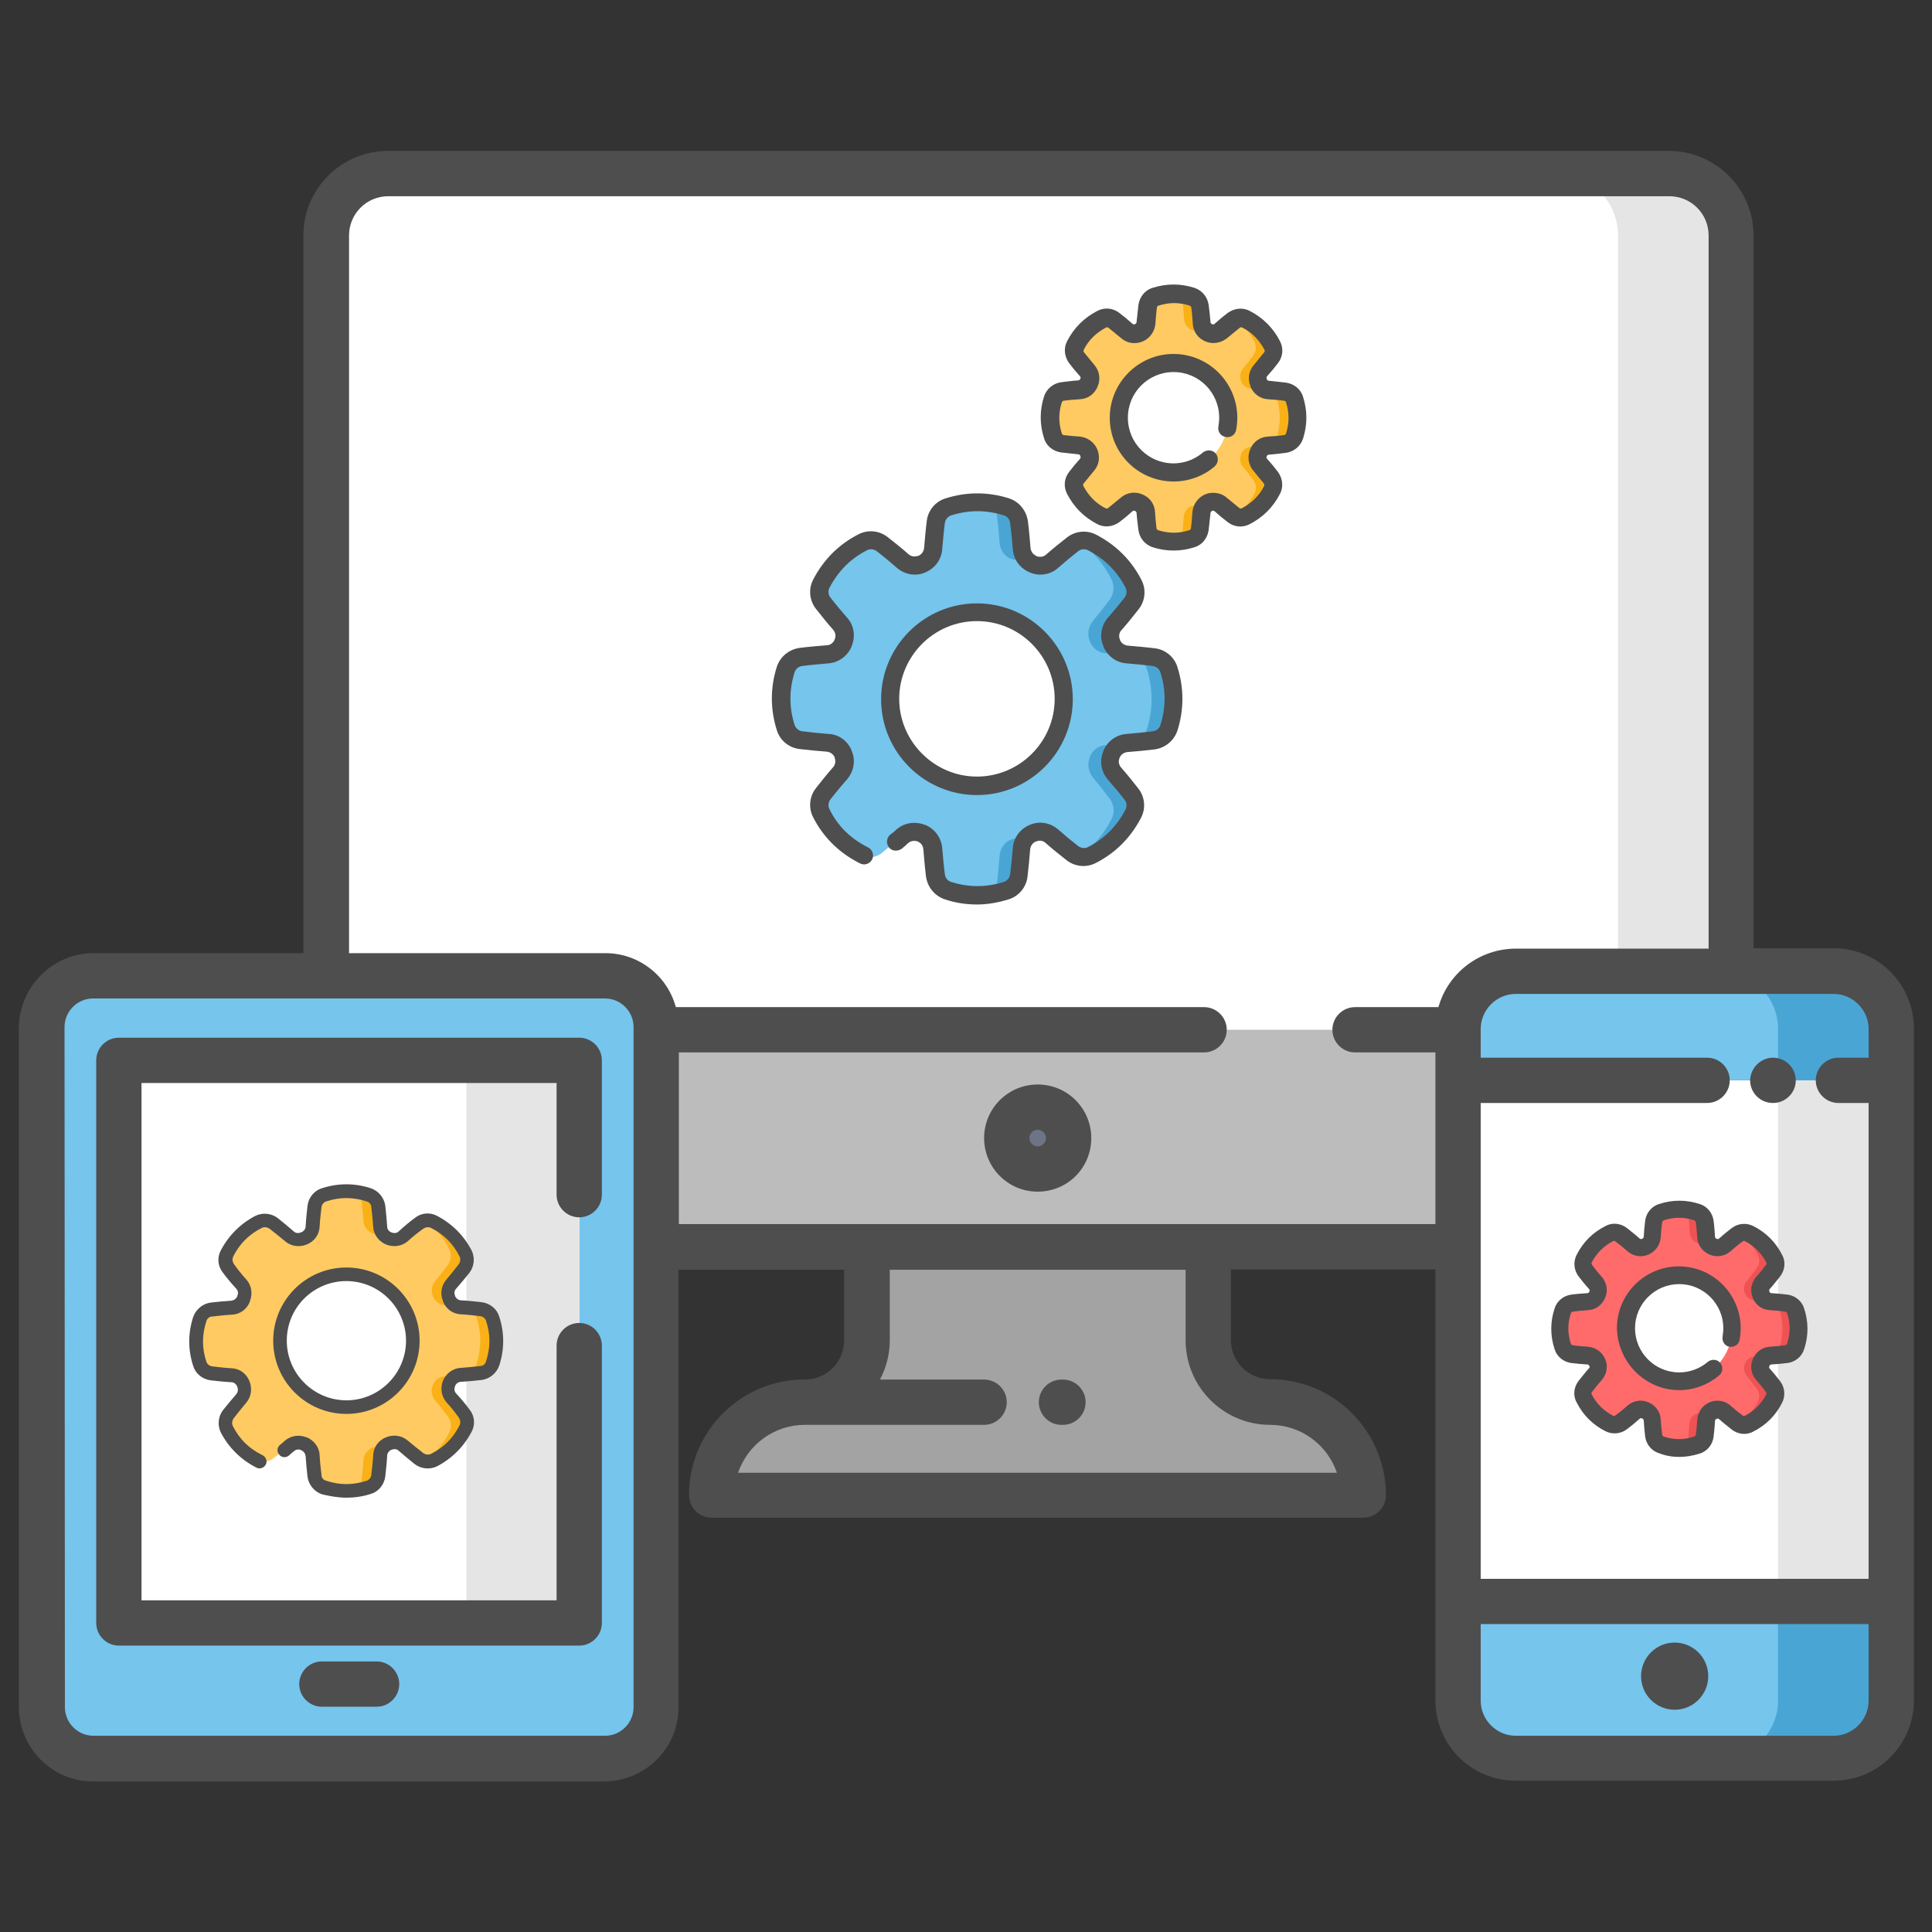 <?xml version="1.0" encoding="utf-8"?>
<!-- Generator: Adobe Illustrator 26.4.1, SVG Export Plug-In . SVG Version: 6.00 Build 0)  -->
<svg version="1.1" id="Layer_1" xmlns="http://www.w3.org/2000/svg" xmlns:xlink="http://www.w3.org/1999/xlink" x="0px" y="0px"
	 viewBox="0 0 512 512" style="enable-background:new 0 0 512 512;" xml:space="preserve">
<rect x="0" y="0" width="512" height="512" fill="#333333" stroke="none"/>
<style type="text/css">
	.st0{fill:#FFFFFF;}
	.st1{fill:#E5E5E5;}
	.st2{fill:#BCBCBC;}
	.st3{fill:#75C5ED;}
	.st4{fill:#D4E1F4;}
	.st5{fill:#A3A3A3;}
	.st6{fill:#6D7486;}
	.st7{fill:#49A6D4;}
	.st8{fill:#4E4E4E;}
	.st9{fill:#FFCA61;}
	.st10{fill:#F9B117;}
	.st11{fill:#FF6B6B;}
	.st12{fill:#EE5253;}
</style>
<path class="st0" d="M102.8,46c-9.1,0-16.5,7.4-16.5,16.4V296h372.4V62.4l0,0c0-9-7.3-16.4-16.4-16.4H102.8L102.8,46z"/>
<path class="st1" d="M428.8,286.3h30V62.4l0,0c0-9-7.3-16.4-16.4-16.4h-30l0,0c9,0,16.4,7.3,16.4,16.4"/>
<path class="st2" d="M163.9,272.9v57.5h242.5v-57.5H163.9z"/>
<path class="st3" d="M24.8,258.6c-7.5,0-13.6,6.1-13.7,13.6v180.2c0,7.4,6.1,13.5,13.6,13.5h135.6c7.5,0.1,13.6-6,13.6-13.5V272.1
	l0,0c0-7.4-6.1-13.5-13.6-13.5H24.8L24.8,258.6z M501.2,424.4v26.3c0,8.4-6.8,15.3-15.3,15.3h-84.2l0,0c-8.5,0-15.3-6.9-15.3-15.3
	v-26.3H501.2z"/>
<path class="st0" d="M501.2,424.4H386.4V286.3h114.8V424.4z"/>
<path class="st3" d="M401.7,257.4c-8.5,0-15.3,6.8-15.3,15.3v13.6h114.8v-13.6c0-8.4-6.8-15.3-15.3-15.3H401.7L401.7,257.4z"/>
<path class="st0" d="M153.6,430.1h-122V281h122V430.1z"/>
<circle class="st4" cx="443.8" cy="444.2" r="2.9"/>
<path class="st5" d="M213.3,371.6c9.1,0,16.5-7.4,16.6-16.5v-24.7h90.4v24.7l0,0c0,9,7.3,16.4,16.4,16.4l0,0
	c13.6,0,24.6,11.1,24.6,24.7H188.6l0,0C188.6,382.6,199.7,371.6,213.3,371.6L213.3,371.6z"/>
<path class="st6" d="M283.2,301.6c0,4.5-3.7,8.2-8.2,8.2s-8.2-3.7-8.2-8.2s3.7-8.2,8.2-8.2S283.2,297.1,283.2,301.6z"/>
<path class="st1" d="M501.2,424.4h-30V286.3h30V424.4z"/>
<path class="st7" d="M471.2,272.7v13.6h30v-13.6c0-8.4-6.8-15.3-15.3-15.3h-30C464.3,257.4,471.2,264.2,471.2,272.7z M455.9,466h30
	c8.4,0,15.3-6.8,15.3-15.3v-26.3h-30v26.3C471.2,459.1,464.3,466,455.9,466z"/>
<path class="st1" d="M153.6,430.1h-30V281h30V430.1z"/>
<g>
	<path class="st8" d="M463.8,286.3L463.8,286.3c0,3.3,2.7,6,6,6h0.1c3.3,0,6-2.7,6-6s-2.7-6-6-6C466.6,280.3,463.9,283,463.8,286.3z
		"/>
	<circle class="st8" cx="443.8" cy="444.2" r="8.9"/>
	<path class="st8" d="M85.3,440.3c-3.3,0-6,2.7-6,6s2.7,6,6,6h14.5c3.3,0,6-2.7,6-6s-2.7-6-6-6H85.3L85.3,440.3z M31.5,275
		c-3.3,0-6,2.7-6,6v149.1c0,3.3,2.7,6,6,6h122c3.3,0,6-2.7,6-6v-73.5c0-3.3-2.7-6-6-6s-6,2.7-6,6v67.5h-110V287h110v29.6
		c0,3.3,2.7,6,6,6s6-2.7,6-6V281c0-3.3-2.7-6-6-6H31.5L31.5,275z M289.2,301.6c0-7.8-6.3-14.2-14.2-14.2c-7.8,0-14.2,6.3-14.2,14.2
		c0,7.8,6.3,14.2,14.2,14.2S289.2,309.5,289.2,301.6z M277.2,301.6c0,1.2-1,2.2-2.2,2.2c-1.2,0-2.2-1-2.2-2.2s1-2.2,2.2-2.2
		C276.2,299.4,277.2,300.4,277.2,301.6z M281.3,365.6c-3.3,0-6,2.7-6,6s2.7,6,6,6h0.4l0,0c3.3,0,6-2.7,6-6s-2.7-6-6-6H281.3
		L281.3,365.6z"/>
	<path class="st8" d="M24.8,252.6c-10.8,0-19.6,8.8-19.8,19.6v180.3c0.1,10.8,8.8,19.6,19.6,19.6h135.6c10.8-0.1,19.6-8.8,19.6-19.6
		v-116h43.9v18.7c0,5.7-4.6,10.4-10.4,10.4h-0.8c-0.3,0-0.5,0-0.7,0c-16.3,0.8-29.2,14.2-29.2,30.6c0,3.3,2.7,6,6,6h172.7
		c3.3,0,6-2.7,6-6c-0.1-17-13.8-30.7-30.7-30.7c-5.7,0-10.4-4.6-10.4-10.4v-18.7h54.2v114.2c0,11.8,9.5,21.3,21.3,21.3h84.2
		c11.8,0,21.3-9.5,21.3-21.3v-178c0-11.8-9.5-21.3-21.3-21.3h-21.2V62.4c0-12.3-10-22.4-22.4-22.4H102.8c-12.3,0-22.4,10-22.4,22.4
		v190.2H24.8L24.8,252.6z M392.4,430.4h102.8v20.3c0,5.1-4.2,9.3-9.3,9.3h-84.2c-5.1,0-9.3-4.2-9.3-9.3V430.4z M392.4,272.7
		c0-5.1,4.2-9.3,9.3-9.3h84.2c5.1,0,9.3,4.2,9.3,9.3v7.6h-8c-3.3,0-6,2.7-6,6s2.7,6,6,6h8v126.1H392.4V292.3h60c3.3,0,6-2.7,6-6
		s-2.7-6-6-6h-60V272.7z M260.8,377.6L260.8,377.6c3.3,0,6-2.7,6-6s-2.7-6-6-6h-27.6c1.7-3.2,2.6-6.8,2.6-10.4v-18.7h78.4v18.7
		c0,12.3,10,22.4,22.4,22.4c8,0,15.1,5.1,17.7,12.7H195.6c2.6-7.6,9.7-12.7,17.7-12.7H260.8z M179.1,266.9
		c-2.3-8.5-10-14.3-18.6-14.3h-68V62.4c0-5.7,4.6-10.4,10.4-10.4h339.5c5.7,0,10.4,4.6,10.4,10.4v189h-51.1
		c-9.5,0-17.9,6.3-20.5,15.5h-22.1c-3.3,0-6,2.7-6,6s2.7,6,6,6h21.3v45.5H179.9v-45.5h139.2c3.3,0,6-2.7,6-6s-2.7-6-6-6H179.1
		L179.1,266.9z M17.1,272.2c0-4.2,3.4-7.6,7.6-7.6h135.6c4.2,0,7.6,3.4,7.6,7.6v180.2c0,4.2-3.4,7.6-7.6,7.6H24.8
		c-4.2,0-7.6-3.4-7.6-7.6L17.1,272.2z"/>
</g>
<g>
	<path class="st3" d="M208.1,177.5c-1.7,5.1-1.7,10.3,0,15.6c0.6,1.8,2.2,3.1,4,3.3c2.3,0.3,4.7,0.5,7,0.7c1.8,0.1,3.4,1.3,4.1,3
		c0,0.1,0,0.1,0,0.1c0.7,1.7,0.4,3.6-0.8,5c-1.6,1.7-3.1,3.5-4.5,5.4c-1.1,1.4-1.4,3.4-0.5,5.1c2.5,4.8,6.2,8.5,11,11
		c1.6,0.8,3.6,0.6,5.1-0.5c1.8-1.5,3.6-3,5.4-4.5c1.3-1.2,3.3-1.5,5-0.8c0.1,0,0.1,0,0.1,0c1.7,0.7,2.9,2.3,3,4.1
		c0.2,2.3,0.4,4.7,0.7,7c0.3,1.9,1.5,3.4,3.3,4c5.2,1.7,10.4,1.7,15.6,0c1.8-0.6,3.1-2.2,3.3-4c0.3-2.3,0.5-4.7,0.7-7
		c0.1-1.8,1.3-3.4,3-4.1c0.1,0,0.1,0,0.1,0c1.7-0.7,3.6-0.4,5,0.8c1.7,1.6,3.5,3.1,5.4,4.5c1.4,1.1,3.4,1.4,5.1,0.5
		c4.8-2.5,8.5-6.2,11-11c0.8-1.6,0.6-3.6-0.5-5.1c-1.5-1.8-3-3.6-4.5-5.4c-1.2-1.3-1.5-3.3-0.8-5c0-0.1,0-0.1,0-0.1
		c0.7-1.7,2.3-2.9,4.1-3c2.3-0.2,4.7-0.4,7-0.7c1.9-0.3,3.4-1.5,4-3.3c1.7-5.2,1.7-10.4,0-15.6c-0.6-1.8-2.2-3.1-4-3.3
		c-2.3-0.3-4.7-0.5-7-0.7c-1.8-0.1-3.4-1.3-4.1-3c0-0.1,0-0.1,0-0.1c-0.7-1.7-0.4-3.6,0.8-5c1.6-1.7,3.1-3.5,4.5-5.4
		c1.1-1.4,1.4-3.4,0.5-5.1c-2.5-4.8-6.2-8.5-11-11c-1.6-0.8-3.6-0.6-5.1,0.5c-1.8,1.5-3.6,3-5.4,4.5c-1.3,1.2-3.3,1.5-5,0.8
		c-0.1,0-0.1,0-0.1,0c-1.7-0.7-2.9-2.3-3-4.1c-0.2-2.3-0.4-4.7-0.7-7c-0.3-1.9-1.5-3.4-3.3-4c-5.2-1.7-10.4-1.7-15.6,0
		c-1.8,0.6-3.1,2.2-3.3,4c-0.3,2.3-0.5,4.7-0.7,7c-0.1,1.8-1.3,3.4-3,4.1c-0.1,0-0.1,0-0.1,0c-1.7,0.7-3.6,0.4-5-0.8
		c-1.7-1.6-3.5-3.1-5.4-4.5c-1.4-1.1-3.4-1.4-5.1-0.5c-4.8,2.5-8.5,6.2-11,11c-0.8,1.6-0.6,3.6,0.5,5.1c1.5,1.8,3,3.6,4.5,5.4
		c1.2,1.3,1.5,3.3,0.8,5c0,0.1,0,0.1,0,0.1c-0.7,1.7-2.3,2.9-4.1,3c-2.3,0.2-4.7,0.4-7,0.7C210.2,174.5,208.7,175.7,208.1,177.5
		L208.1,177.5z M235.9,185.3c0-12.7,10.3-23,23-23c12.7,0,23,10.3,23,23s-10.3,23-23,23C246.2,208.3,235.9,197.9,235.9,185.3z"/>
	<path class="st7" d="M294.6,217c-2.1,4.2-5,7.5-8.7,9.9c1.1,0.4,2.3,0.2,3.4-0.3c4.8-2.5,8.5-6.2,11-11c0.8-1.6,0.6-3.6-0.5-5.1
		c-1.5-1.8-3-3.6-4.5-5.4c-1.2-1.3-1.5-3.3-0.8-5c0-0.1,0-0.1,0-0.1c0.7-1.7,2.3-2.9,4.1-3c2.3-0.2,4.7-0.4,7-0.7
		c1.9-0.3,3.4-1.5,4-3.3c1.7-5.2,1.7-10.4,0-15.6c-0.6-1.8-2.2-3.1-4-3.3c-2.3-0.3-4.7-0.5-7-0.7c-1.8-0.1-3.4-1.3-4.1-3
		c0-0.1,0-0.1,0-0.1c-0.7-1.7-0.4-3.6,0.8-5c1.6-1.7,3.1-3.5,4.5-5.4c1.1-1.4,1.4-3.4,0.5-5.1c-2.5-4.8-6.2-8.5-11-11
		c-1-0.5-2.2-0.6-3.4-0.3c3.7,2.5,6.6,5.9,8.7,10.1c0.8,1.7,0.6,3.8-0.5,5.3c-1.5,2-3,3.9-4.5,5.7c-1.2,1.5-1.5,3.5-0.8,5.3
		c0,0.1,0,0.1,0,0.1c0.7,1.7,2.3,3,4.1,3.1c2.3,0.1,4.7,0.4,7,0.7c1.9,0.2,3.4,1.6,4,3.4c1.7,5.4,1.7,10.8,0,16.2
		c-0.6,1.8-2.2,3.2-4,3.4c-2.3,0.3-4.7,0.5-7,0.7c-1.8,0.1-3.4,1.3-4.1,3.1c0,0.1,0,0.1,0,0.1c-0.7,1.8-0.4,3.8,0.8,5.3
		c1.6,1.9,3.1,3.8,4.5,5.7C295.2,213.2,295.5,215.3,294.6,217L294.6,217z M264.2,234.1c-0.1,1.1-0.6,2.1-1.4,3
		c1.3-0.2,2.6-0.5,3.9-0.9c1.8-0.6,3.1-2.2,3.3-4c0.3-2.3,0.5-4.7,0.7-7c0-1,0.4-1.9,1-2.7c-1.1-0.5-2.5-0.5-3.7,0
		c-0.1,0-0.1,0-0.1,0c-1.7,0.7-2.9,2.4-3,4.3C264.7,229.2,264.5,231.7,264.2,234.1L264.2,234.1z M266.7,134.4
		c-1.3-0.4-2.6-0.7-3.9-0.8c0.8,0.7,1.3,1.8,1.4,2.9c0.3,2.4,0.5,4.9,0.7,7.3c0.1,1.9,1.3,3.6,3,4.3c0.1,0,0.1,0,0.1,0
		c1.2,0.5,2.5,0.5,3.7,0c-0.6-0.8-0.9-1.7-1-2.7c-0.2-2.3-0.4-4.7-0.7-7C269.7,136.5,268.5,135,266.7,134.4L266.7,134.4z"/>
	<path class="st9" d="M279,115.7c0.4,1.2,1.3,1.9,2.5,2.1c1.5,0.2,2.9,0.3,4.4,0.4c1.2,0.1,2.2,0.8,2.6,1.9l0,0
		c0.4,1.1,0.3,2.3-0.5,3.2c-1,1.1-1.9,2.2-2.8,3.4c-0.7,0.9-0.8,2.2-0.3,3.2c1.6,3,3.9,5.3,6.9,6.9c1,0.5,2.3,0.4,3.2-0.3
		c1.1-0.9,2.3-1.8,3.4-2.8c0.9-0.8,2.1-0.9,3.2-0.5l0,0c1.1,0.4,1.8,1.4,1.9,2.6c0.1,1.5,0.2,2.9,0.4,4.4c0.2,1.2,1,2.1,2.1,2.5
		c3.3,1,6.5,1,9.8,0c1.2-0.4,1.9-1.3,2.1-2.5c0.2-1.5,0.3-2.9,0.4-4.4c0.1-1.2,0.8-2.2,1.9-2.6l0,0c1.1-0.4,2.3-0.3,3.2,0.5
		c1.1,1,2.2,1.9,3.4,2.8c0.9,0.7,2.2,0.8,3.2,0.3c3-1.6,5.3-3.9,6.9-6.9c0.5-1,0.4-2.3-0.3-3.2c-0.9-1.1-1.8-2.3-2.8-3.4
		c-0.8-0.9-0.9-2.1-0.5-3.2l0,0c0.4-1.1,1.4-1.8,2.6-1.9c1.5-0.1,2.9-0.2,4.4-0.4c1.2-0.2,2.1-1,2.5-2.1c1-3.3,1-6.5,0-9.8
		c-0.4-1.2-1.3-1.9-2.5-2.1c-1.5-0.2-2.9-0.3-4.4-0.4c-1.2-0.1-2.2-0.8-2.6-1.9l0,0c-0.4-1.1-0.3-2.3,0.5-3.2c1-1.1,1.9-2.2,2.8-3.4
		c0.7-0.9,0.8-2.2,0.3-3.2c-1.6-3-3.9-5.3-6.9-6.9c-1-0.5-2.3-0.4-3.2,0.3c-1.1,0.9-2.3,1.8-3.4,2.8c-0.9,0.8-2.1,0.9-3.2,0.5l0,0
		c-1.1-0.4-1.8-1.4-1.9-2.6c-0.1-1.5-0.2-2.9-0.4-4.4c-0.2-1.2-1-2.1-2.1-2.5c-3.3-1-6.5-1-9.8,0c-1.2,0.4-1.9,1.3-2.1,2.5
		c-0.2,1.5-0.3,2.9-0.4,4.4c-0.1,1.2-0.8,2.2-1.9,2.6l0,0c-1.1,0.4-2.3,0.3-3.2-0.5c-1.1-1-2.2-1.9-3.4-2.8
		c-0.9-0.7-2.2-0.8-3.2-0.3c-3,1.6-5.3,3.9-6.9,6.9c-0.5,1-0.4,2.3,0.3,3.2c0.9,1.1,1.8,2.3,2.8,3.4c0.8,0.9,0.9,2.1,0.5,3.2l0,0
		c-0.4,1.1-1.4,1.8-2.6,1.9c-1.5,0.1-2.9,0.2-4.4,0.4c-1.2,0.2-2.1,1-2.5,2.1C278,109.1,278,112.4,279,115.7z M296.5,110.7
		c0-8,6.5-14.5,14.5-14.5s14.5,6.5,14.5,14.5s-6.5,14.5-14.5,14.5S296.5,118.8,296.5,110.7z"/>
	<path class="st10" d="M332.5,130.7c-1.4,2.7-3.2,4.8-5.5,6.1c0.8,0.2,1.5,0.1,2.2-0.2c3-1.6,5.3-3.9,6.9-6.9c0.5-1,0.4-2.3-0.3-3.2
		c-0.9-1.1-1.8-2.3-2.8-3.4c-0.8-0.9-0.9-2.1-0.5-3.2l0,0c0.4-1.1,1.4-1.8,2.6-1.9c1.5-0.1,2.9-0.2,4.4-0.4c1.2-0.2,2.1-1,2.5-2.1
		c1-3.3,1-6.5,0-9.8c-0.4-1.2-1.3-1.9-2.5-2.1c-1.5-0.2-2.9-0.3-4.4-0.4c-1.2-0.1-2.2-0.8-2.6-1.9l0,0c-0.4-1.1-0.3-2.3,0.5-3.2
		c1-1.1,1.9-2.2,2.8-3.4c0.7-0.9,0.8-2.2,0.3-3.2c-1.6-3-3.9-5.3-6.9-6.9c-0.7-0.3-1.5-0.4-2.2-0.2c2.4,1.5,4.2,3.7,5.5,6.3
		c0.5,1.1,0.4,2.4-0.3,3.4c-0.9,1.2-1.8,2.4-2.8,3.6c-0.8,0.9-0.9,2.2-0.5,3.3l0,0c0.4,1.1,1.4,1.9,2.6,2c1.5,0.1,2.9,0.3,4.4,0.5
		c1.2,0.1,2.1,0.9,2.5,2.1c1,3.4,1,6.8,0,10.2c-0.4,1.1-1.3,1.9-2.5,2.1c-1.5,0.2-2.9,0.4-4.4,0.5c-1.2,0.1-2.2,0.9-2.6,2l0,0
		c-0.4,1.1-0.3,2.4,0.5,3.3c1,1.2,1.9,2.4,2.8,3.6C332.9,128.3,333,129.6,332.5,130.7L332.5,130.7z M313.3,141.5
		c0,0.7-0.4,1.3-0.9,1.9c0.8-0.1,1.6-0.3,2.4-0.6c1.2-0.4,1.9-1.3,2.1-2.5c0.2-1.5,0.3-2.9,0.4-4.4c0.1-0.6,0.3-1.2,0.7-1.7
		c-0.8-0.3-1.6-0.3-2.4,0l0,0c-1.1,0.5-1.8,1.5-1.9,2.7C313.6,138.4,313.5,140,313.3,141.5L313.3,141.5z M312.5,78.3
		c0.5,0.4,0.8,1.1,0.9,1.8c0.2,1.5,0.3,3.1,0.4,4.6c0.1,1.2,0.8,2.2,1.9,2.7l0,0c0.8,0.3,1.6,0.3,2.4,0c-0.4-0.5-0.7-1.1-0.7-1.7
		c-0.1-1.5-0.2-2.9-0.4-4.4c-0.2-1.2-1-2.1-2.1-2.5C314.1,78.5,313.3,78.3,312.5,78.3z"/>
	<path class="st8" d="M233.5,185.3c0-14,11.4-25.4,25.4-25.4s25.4,11.4,25.4,25.4s-11.4,25.4-25.4,25.4S233.5,199.3,233.5,185.3z
		 M238.3,185.2c0,11.3,9.3,20.6,20.6,20.6c11.3,0,20.6-9.2,20.6-20.6c0-11.3-9.2-20.6-20.6-20.6
		C247.5,164.6,238.3,173.9,238.3,185.2z"/>
	<path class="st8" d="M258.9,239.7c-2.8,0-5.7-0.4-8.6-1.4c-2.6-0.9-4.5-3.2-4.9-6c-0.3-2.4-0.5-4.8-0.7-7.2c-0.1-1-0.6-1.7-1.5-2.1
		l0,0l0,0c-0.8-0.3-1.8-0.2-2.5,0.4c-0.5,0.5-1.1,1-1.7,1.5c-1.1,0.8-2.6,0.7-3.4-0.3c-0.8-1-0.7-2.5,0.3-3.4
		c0.6-0.4,1.2-0.9,1.7-1.4c2.1-1.8,4.9-2.2,7.5-1.2h0.1c2.6,1.1,4.3,3.5,4.5,6.2c0.2,2.3,0.4,4.6,0.7,6.9c0.1,0.9,0.7,1.7,1.6,2
		c4.7,1.5,9.4,1.5,14.1,0c0.8-0.3,1.5-1.1,1.6-2c0.3-2.3,0.5-4.6,0.7-6.9c0.2-2.8,1.9-5.1,4.5-6.2l0,0l0,0c2.5-1.1,5.4-0.6,7.5,1.2
		c1.7,1.5,3.5,3,5.3,4.4c0.8,0.6,1.8,0.7,2.6,0.3c4.5-2.3,7.7-5.6,10-10c0.4-0.9,0.3-1.9-0.3-2.6c-1.4-1.8-2.9-3.6-4.4-5.3
		c-1.8-2.1-2.3-4.9-1.2-7.5l0,0c0-0.1,0-0.1,0-0.1c1.1-2.6,3.4-4.3,6.2-4.5c2.3-0.2,4.6-0.4,6.9-0.7c0.9-0.1,1.7-0.7,2-1.6
		c1.5-4.7,1.5-9.4,0-14.1c-0.3-0.8-1.1-1.5-2-1.6c-2.3-0.3-4.6-0.5-6.9-0.7c-2.8-0.2-5.1-1.9-6.2-4.5c0-0.1,0-0.1,0-0.1l0,0
		c-1.1-2.5-0.6-5.4,1.2-7.5c1.5-1.7,3-3.5,4.4-5.3c0.6-0.8,0.7-1.8,0.3-2.6c-2.3-4.5-5.6-7.7-10-10c-0.8-0.4-1.9-0.3-2.6,0.3
		c-1.8,1.4-3.6,2.9-5.3,4.4c-2,1.8-4.9,2.3-7.5,1.2l0,0l0,0c-2.6-1.1-4.3-3.4-4.5-6.2c-0.2-2.3-0.4-4.6-0.7-6.9
		c-0.1-0.9-0.7-1.7-1.6-2c-4.7-1.5-9.4-1.5-14.1,0c-0.8,0.3-1.5,1.1-1.6,2c-0.3,2.3-0.5,4.6-0.7,6.9c-0.2,2.8-1.9,5.1-4.5,6.2l0,0
		l0,0c-2.5,1.1-5.4,0.6-7.5-1.2c-1.7-1.5-3.5-3-5.3-4.4c-0.8-0.6-1.8-0.7-2.6-0.3c-4.5,2.3-7.7,5.6-10,10c-0.4,0.8-0.3,1.9,0.3,2.6
		c1.4,1.8,2.9,3.6,4.4,5.3c1.8,2,2.3,4.9,1.2,7.5c0,0.1,0,0.1,0,0.1l0,0c-1.1,2.6-3.5,4.3-6.2,4.5c-2.3,0.2-4.6,0.4-6.9,0.7
		c-0.9,0.1-1.7,0.7-2,1.6c-1.5,4.7-1.5,9.4,0,14.1c0.3,0.8,1.1,1.5,2,1.6c2.3,0.3,4.6,0.5,6.9,0.7c2.8,0.1,5.1,1.8,6.2,4.4l0,0
		c0,0.1,0,0.1,0,0.1c1.1,2.5,0.6,5.4-1.2,7.5c-1.5,1.7-3,3.5-4.4,5.3c-0.6,0.8-0.7,1.8-0.3,2.6c2.2,4.5,5.5,7.7,9.9,10
		c0.1,0,0.1,0.1,0.2,0.1c1.2,0.5,1.8,1.9,1.3,3.1s-1.9,1.8-3.1,1.3c-0.2-0.1-0.4-0.2-0.6-0.3c-5.2-2.7-9.3-6.7-12-12
		c-1.3-2.5-1-5.5,0.7-7.7c1.5-1.9,3-3.8,4.6-5.6c0.6-0.7,0.7-1.6,0.4-2.5l0,0c0-0.1,0-0.1,0-0.1c-0.4-0.9-1.2-1.4-2.1-1.5
		c-2.4-0.2-4.8-0.4-7.2-0.7c-2.8-0.3-5.2-2.3-6-4.9c-1.8-5.6-1.8-11.4,0-17c0.9-2.6,3.2-4.5,6-4.9c2.4-0.3,4.8-0.5,7.2-0.7
		c0.9,0,1.7-0.6,2.1-1.5v-0.1c0.4-0.8,0.2-1.8-0.4-2.5c-1.6-1.8-3.1-3.7-4.6-5.6c-1.7-2.2-2-5.2-0.7-7.7c2.7-5.2,6.7-9.3,12-12
		c2.5-1.3,5.5-1,7.7,0.7c1.9,1.5,3.8,3,5.6,4.6c0.7,0.6,1.6,0.7,2.5,0.4h0.1c0.9-0.4,1.4-1.2,1.5-2.1c0.2-2.3,0.4-4.7,0.7-7.1
		c0.3-2.8,2.3-5.2,4.9-6c5.6-1.8,11.4-1.8,17,0c2.6,0.9,4.5,3.2,4.9,6c0.3,2.3,0.5,4.7,0.7,7.1c0.1,0.9,0.6,1.7,1.5,2.1
		c0,0.1,0,0.1,0.1,0.1c0.9,0.3,1.8,0.2,2.5-0.4c1.8-1.6,3.7-3.1,5.6-4.6c2.2-1.7,5.2-2,7.7-0.7c5.2,2.7,9.3,6.7,12,12
		c1.3,2.5,1,5.5-0.7,7.7c-1.5,1.9-3,3.8-4.6,5.6c-0.6,0.6-0.8,1.6-0.4,2.5v0.1l0,0c0.4,0.9,1.2,1.4,2.1,1.5c2.3,0.2,4.7,0.4,7.1,0.7
		c2.8,0.3,5.2,2.3,6,4.9c1.8,5.6,1.8,11.4,0,17c-0.9,2.6-3.2,4.5-6,4.9c-2.4,0.3-4.8,0.5-7.2,0.7c-0.9,0.1-1.7,0.6-2.1,1.5l0,0
		c0,0.1,0,0.1,0,0.1c-0.4,0.8-0.2,1.8,0.4,2.5c1.6,1.8,3.1,3.7,4.6,5.6c1.7,2.2,2,5.2,0.7,7.7c-2.7,5.2-6.7,9.3-12,12
		c-2.5,1.3-5.5,1-7.7-0.7c-1.9-1.5-3.8-3-5.6-4.6c-0.6-0.6-1.6-0.8-2.5-0.4h-0.1c-0.9,0.4-1.4,1.2-1.5,2.1c-0.2,2.4-0.4,4.8-0.7,7.2
		c-0.3,2.8-2.3,5.2-4.9,6C264.6,239.2,261.7,239.7,258.9,239.7L258.9,239.7z M243.3,223.2L243.3,223.2L243.3,223.2z M243.3,223.2
		L243.3,223.2L243.3,223.2z M243.2,223.1L243.2,223.1L243.2,223.1z M272.9,218.7L272.9,218.7L272.9,218.7z M272.9,218.7L272.9,218.7
		L272.9,218.7z M272.9,151.8L272.9,151.8L272.9,151.8z M245,151.8L245,151.8L245,151.8z M245.2,151.7L245.2,151.7L245.2,151.7z
		 M272.5,151.6L272.5,151.6L272.5,151.6z M311,127.6c-9.3,0-16.9-7.5-16.9-16.9c0-9.3,7.6-16.9,16.9-16.9s16.9,7.6,16.9,16.9
		c0,1-0.1,2.1-0.3,3.2l0,0c-0.2,1.3-1.5,2.2-2.8,1.9c-1.3-0.2-2.2-1.5-1.9-2.8c0.1-0.7,0.2-1.5,0.2-2.3c0-6.7-5.4-12.1-12.1-12.1
		c-6.7,0-12.1,5.4-12.1,12.1s5.4,12.1,12.1,12.1c2.8,0,5.6-1,7.8-2.9c1-0.8,2.6-0.7,3.4,0.3c0.8,1,0.7,2.5-0.3,3.4
		C318.9,126.2,315,127.6,311,127.6L311,127.6z"/>
	<path class="st8" d="M311,145.9c-1.9,0-3.8-0.3-5.6-0.9c-2-0.7-3.4-2.4-3.7-4.5c-0.2-1.6-0.4-3.1-0.5-4.6c0-0.2-0.2-0.4-0.4-0.5
		l0,0c-0.3-0.1-0.5-0.1-0.7,0.1c-1.1,1-2.3,2-3.5,2.9c-1.7,1.2-3.9,1.5-5.8,0.5c-3.5-1.8-6.2-4.5-8-8c-1-1.9-0.8-4.1,0.5-5.8
		c0.9-1.2,1.9-2.4,2.9-3.5c0.2-0.2,0.2-0.5,0.1-0.7v-0.1c-0.1-0.2-0.3-0.4-0.5-0.4c-1.6-0.2-3.1-0.3-4.6-0.5
		c-2.1-0.3-3.9-1.7-4.5-3.7l0,0c-1.2-3.7-1.2-7.5,0-11.2c0.7-2,2.4-3.4,4.5-3.7c1.6-0.2,3.1-0.4,4.6-0.5c0.2,0,0.4-0.2,0.5-0.4l0,0
		c0.1-0.3,0.1-0.5-0.1-0.7c-1-1.1-2-2.3-2.9-3.5c-1.2-1.7-1.5-3.9-0.5-5.8c1.8-3.5,4.5-6.2,8-8c1.9-1,4.1-0.8,5.8,0.5
		c1.2,0.9,2.4,1.9,3.5,2.9c0.2,0.2,0.5,0.2,0.7,0.1l0,0c0.2-0.1,0.4-0.3,0.4-0.5c0.2-1.6,0.3-3.1,0.5-4.6c0.3-2.1,1.7-3.9,3.7-4.5
		c3.7-1.2,7.5-1.2,11.2,0c2,0.7,3.4,2.4,3.7,4.5c0.2,1.6,0.4,3.1,0.5,4.6c0,0.2,0.2,0.4,0.4,0.5l0,0c0.3,0.1,0.5,0.1,0.7-0.1
		c1.1-1,2.3-2,3.5-2.9c1.7-1.2,3.9-1.5,5.8-0.5c3.5,1.8,6.2,4.5,8,8c1,1.9,0.8,4.1-0.5,5.8c-0.9,1.2-1.9,2.4-2.9,3.5
		c-0.2,0.2-0.2,0.5-0.1,0.7v0.1c0.1,0.2,0.3,0.4,0.5,0.4c1.6,0.2,3.1,0.3,4.6,0.5c2.1,0.3,3.9,1.7,4.5,3.7c1.2,3.7,1.2,7.5,0,11.2
		c-0.7,2-2.4,3.4-4.5,3.7c-1.6,0.2-3.1,0.4-4.6,0.5c-0.2,0-0.4,0.2-0.5,0.4l0,0c-0.1,0.3-0.1,0.5,0.1,0.7c1,1.1,2,2.3,2.9,3.5
		c1.2,1.7,1.5,3.9,0.5,5.8c-1.8,3.5-4.5,6.2-8,8c-1.9,1-4.1,0.8-5.8-0.5c-1.2-0.9-2.4-1.9-3.5-2.9c-0.2-0.2-0.5-0.2-0.7-0.1l0,0
		c-0.2,0.1-0.4,0.3-0.4,0.5c-0.2,1.6-0.3,3.1-0.5,4.6c-0.3,2.1-1.7,3.9-3.7,4.5C314.8,145.6,312.9,145.9,311,145.9L311,145.9z
		 M321.5,130.6c1.3,0,2.6,0.4,3.6,1.3c1.1,0.9,2.2,1.8,3.3,2.7c0.2,0.2,0.5,0.2,0.7,0.1c2.6-1.4,4.6-3.3,5.9-5.9
		c0.1-0.2,0.1-0.5-0.1-0.7c-0.9-1.1-1.8-2.2-2.7-3.3c-1.4-1.6-1.7-3.8-0.9-5.7l0,0c0.8-2,2.6-3.3,4.7-3.4c1.5-0.1,2.9-0.2,4.3-0.4
		c0.2,0,0.4-0.2,0.5-0.4c0.9-2.8,0.9-5.5,0-8.3c0-0.2-0.3-0.4-0.5-0.4c-1.4-0.2-2.9-0.3-4.3-0.4c-2-0.1-3.8-1.4-4.6-3.3v-0.1
		c-0.8-2-0.5-4.1,0.9-5.7c0.9-1.1,1.8-2.2,2.7-3.3c0.2-0.2,0.2-0.5,0.1-0.7c-1.4-2.6-3.3-4.6-5.9-5.9c-0.2-0.1-0.5-0.1-0.7,0.1
		c-1.1,0.9-2.2,1.8-3.3,2.7c-1.6,1.3-3.8,1.7-5.7,0.9l0,0c-2-0.8-3.3-2.6-3.4-4.7c-0.1-1.5-0.2-2.9-0.4-4.3c0-0.2-0.2-0.4-0.4-0.5
		c-2.8-0.9-5.5-0.9-8.3,0c-0.2,0-0.4,0.3-0.4,0.5c-0.2,1.4-0.3,2.9-0.4,4.3c-0.2,2.1-1.5,3.9-3.4,4.7l0,0c-2,0.8-4.1,0.5-5.7-0.9
		c-1.1-0.9-2.2-1.8-3.3-2.7c-0.2-0.2-0.5-0.2-0.7-0.1c-2.6,1.4-4.6,3.3-5.9,5.9c-0.1,0.2-0.1,0.5,0.1,0.7c0.9,1.1,1.8,2.2,2.7,3.3
		c1.4,1.6,1.7,3.8,0.9,5.7l0,0c-0.8,2-2.6,3.3-4.7,3.4c-1.5,0.1-2.9,0.2-4.3,0.4c-0.2,0-0.4,0.2-0.5,0.4c-0.9,2.8-0.9,5.5,0,8.3
		c0.1,0.2,0.3,0.4,0.5,0.4c1.5,0.2,2.9,0.3,4.3,0.4c2,0.2,3.8,1.5,4.6,3.4l0,0c0.8,2,0.5,4.1-0.9,5.7c-0.9,1.1-1.8,2.2-2.7,3.3
		c-0.2,0.2-0.2,0.5-0.1,0.7c1.4,2.6,3.3,4.6,5.9,5.9c0.2,0.1,0.5,0.1,0.7-0.1c1.1-0.9,2.2-1.8,3.3-2.7c1.6-1.4,3.8-1.7,5.7-0.9l0,0
		c2,0.8,3.3,2.6,3.4,4.7c0.1,1.5,0.2,2.9,0.4,4.3c0,0.2,0.2,0.4,0.4,0.5c2.8,0.9,5.5,0.9,8.3,0c0.2,0,0.4-0.3,0.4-0.5
		c0.2-1.4,0.3-2.9,0.4-4.3c0.2-2.1,1.5-3.9,3.4-4.7l0,0C320.1,130.7,320.8,130.6,321.5,130.6L321.5,130.6z M279,115.7L279,115.7
		L279,115.7z"/>
</g>
<g>
	<path class="st9" d="M52.9,349.3c-1.2,3.9-1.2,7.9,0,11.9c0.4,1.3,1.6,2.3,3,2.5c1.8,0.2,3.6,0.4,5.4,0.5c1.4,0.1,2.7,1,3.2,2.3
		l0,0c0.6,1.3,0.3,2.8-0.6,3.9c-1.2,1.4-2.3,2.8-3.4,4.2c-0.9,1.1-1.1,2.6-0.4,3.9c1.9,3.7,4.7,6.5,8.4,8.4c1.2,0.6,2.8,0.5,3.9-0.4
		c1.5-1.1,2.8-2.2,4.2-3.4c1.1-0.9,2.6-1.1,3.9-0.6l0,0c1.3,0.6,2.2,1.8,2.3,3.2c0.1,1.8,0.3,3.6,0.5,5.4c0.2,1.4,1.1,2.6,2.5,3
		c4,1.3,7.9,1.3,11.9,0c1.3-0.4,2.3-1.6,2.5-3c0.2-1.8,0.4-3.6,0.5-5.4c0.1-1.4,1-2.7,2.3-3.2l0,0c1.3-0.6,2.8-0.3,3.9,0.6
		c1.4,1.2,2.8,2.3,4.2,3.4c1.1,0.9,2.6,1.1,3.9,0.4c3.7-1.9,6.5-4.7,8.4-8.4c0.6-1.2,0.5-2.8-0.4-3.9c-1.1-1.5-2.2-2.8-3.4-4.2
		c-0.9-1.1-1.1-2.6-0.6-3.9l0,0c0.6-1.3,1.8-2.2,3.2-2.3c1.8-0.1,3.6-0.3,5.4-0.5c1.4-0.2,2.6-1.1,3-2.5c1.3-4,1.3-7.9,0-11.9
		c-0.4-1.3-1.6-2.3-3-2.5c-1.8-0.2-3.6-0.4-5.4-0.5c-1.4-0.1-2.7-1-3.2-2.3l0,0c-0.6-1.3-0.3-2.8,0.6-3.9c1.2-1.4,2.3-2.8,3.4-4.2
		c0.9-1.1,1.1-2.6,0.4-3.9c-1.9-3.7-4.7-6.5-8.4-8.4c-1.2-0.6-2.8-0.5-3.9,0.4c-1.5,1.1-2.8,2.2-4.2,3.4c-1.1,0.9-2.6,1.1-3.9,0.6
		l0,0c-1.3-0.6-2.2-1.8-2.3-3.2c-0.1-1.8-0.3-3.6-0.5-5.4c-0.2-1.4-1.1-2.6-2.5-3c-4-1.3-7.9-1.3-11.9,0c-1.3,0.4-2.3,1.6-2.5,3
		c-0.2,1.8-0.4,3.6-0.5,5.4c-0.1,1.4-1,2.7-2.3,3.2l0,0c-1.3,0.6-2.8,0.3-3.9-0.6c-1.4-1.2-2.8-2.3-4.2-3.4
		c-1.1-0.9-2.6-1.1-3.9-0.4c-3.7,1.9-6.5,4.7-8.4,8.4c-0.6,1.2-0.5,2.8,0.4,3.9c1.1,1.5,2.2,2.8,3.4,4.2c0.9,1.1,1.1,2.6,0.6,3.9
		l0,0c-0.6,1.3-1.8,2.2-3.2,2.3c-1.8,0.1-3.6,0.3-5.4,0.5C54.5,347,53.3,347.9,52.9,349.3L52.9,349.3z M74.2,355.2
		c0-9.7,7.9-17.6,17.6-17.6s17.6,7.9,17.6,17.6s-7.9,17.6-17.6,17.6S74.2,365,74.2,355.2z"/>
	<path class="st10" d="M119.1,379.5c-1.6,3.2-3.8,5.8-6.6,7.8c0.8,0.2,1.8,0.1,2.6-0.3c3.7-1.9,6.5-4.7,8.4-8.4
		c0.6-1.2,0.5-2.8-0.4-3.9c-1.1-1.5-2.2-2.8-3.4-4.2c-0.9-1.1-1.1-2.6-0.6-3.9l0,0c0.6-1.3,1.8-2.2,3.2-2.3c1.8-0.1,3.6-0.3,5.4-0.5
		c1.4-0.2,2.6-1.1,3-2.5c1.3-4,1.3-7.9,0-11.9c-0.4-1.3-1.6-2.3-3-2.5c-1.8-0.2-3.6-0.4-5.4-0.5c-1.4-0.1-2.7-1-3.2-2.3l0,0
		c-0.6-1.3-0.3-2.8,0.6-3.9c1.2-1.4,2.3-2.8,3.4-4.2c0.9-1.1,1.1-2.6,0.4-3.9c-1.9-3.7-4.7-6.5-8.4-8.4c-0.8-0.5-1.7-0.5-2.6-0.3
		c2.8,1.9,5,4.5,6.6,7.7c0.6,1.3,0.5,2.9-0.4,4.1c-1.1,1.4-2.2,2.9-3.4,4.3c-0.9,1.1-1.1,2.6-0.6,4l0,0c0.6,1.4,1.8,2.3,3.2,2.4
		c1.8,0.2,3.6,0.4,5.4,0.6c1.4,0.2,2.6,1.2,3,2.6c1.3,4.1,1.3,8.3,0,12.4c-0.4,1.4-1.6,2.4-3,2.6c-1.8,0.3-3.6,0.5-5.4,0.6
		c-1.4,0.1-2.7,1-3.2,2.4l0,0c-0.6,1.3-0.3,2.9,0.6,4c1.2,1.4,2.3,2.8,3.4,4.3C119.6,376.6,119.8,378.2,119.1,379.5L119.1,379.5z
		 M95.8,392.6c-0.1,0.8-0.4,1.6-1.1,2.2c1-0.2,2-0.4,3-0.7c1.3-0.4,2.3-1.6,2.5-3c0.2-1.8,0.4-3.6,0.5-5.4c0.1-0.7,0.3-1.4,0.8-2
		c-0.9-0.4-2-0.4-2.9,0l0,0c-1.3,0.6-2.2,1.8-2.3,3.3C96.2,388.9,96,390.7,95.8,392.6L95.8,392.6z M97.7,316.4
		c-0.9-0.3-1.9-0.6-3-0.7c0.6,0.6,1,1.3,1.1,2.2c0.2,1.9,0.4,3.7,0.5,5.6c0.1,1.5,1,2.7,2.3,3.3l0,0c1,0.4,2,0.4,2.9,0
		c-0.5-0.5-0.7-1.3-0.8-2c-0.1-1.8-0.3-3.6-0.5-5.4C100,318,99.1,316.8,97.7,316.4L97.7,316.4z"/>
	<path class="st8" d="M72.4,355.3c0-10.7,8.7-19.4,19.4-19.4s19.4,8.7,19.4,19.4s-8.7,19.4-19.4,19.4S72.4,366,72.4,355.3z
		 M76,355.3c0,8.7,7.1,15.8,15.8,15.8c8.7,0,15.8-7.1,15.8-15.8c0-8.7-7.1-15.8-15.8-15.8S76,346.5,76,355.3z"/>
	<path class="st8" d="M91.8,396.9c-2.2,0-4.4-0.4-6.5-0.9c-2-0.7-3.5-2.5-3.8-4.6c-0.2-1.8-0.4-3.7-0.5-5.5
		c-0.1-0.7-0.5-1.3-1.2-1.6l0,0l0,0c-0.6-0.3-1.4-0.2-1.9,0.3c-0.4,0.3-0.9,0.7-1.3,1.1c-0.8,0.7-2,0.6-2.6-0.2
		c-0.7-0.8-0.6-1.9,0.2-2.6c0.5-0.4,0.9-0.7,1.3-1.1c1.5-1.3,3.7-1.7,5.7-0.9c0.1,0,0.1,0,0.1,0c1.9,0.8,3.3,2.6,3.4,4.7
		c0.1,1.8,0.3,3.6,0.5,5.3c0,0.7,0.5,1.3,1.2,1.5c3.6,1.2,7.2,1.2,10.8,0c0.6-0.2,1.1-0.8,1.2-1.5c0.2-1.8,0.4-3.5,0.5-5.3
		c0.1-2.1,1.4-3.9,3.4-4.7l0,0l0,0c2-0.8,4.2-0.5,5.8,0.9c1.3,1.1,2.7,2.2,4.1,3.3c0.6,0.4,1.4,0.5,2,0.2c3.4-1.7,5.9-4.2,7.6-7.6
		c0.3-0.7,0.2-1.4-0.2-2c-1-1.4-2.1-2.8-3.3-4.1c-1.3-1.5-1.7-3.7-0.9-5.7l0,0l0,0c0.8-1.9,2.6-3.3,4.7-3.4c1.7-0.1,3.5-0.3,5.2-0.5
		c0.7,0,1.3-0.5,1.5-1.2c1.2-3.7,1.2-7.2,0-10.8c-0.2-0.6-0.8-1.1-1.5-1.2c-1.7-0.2-3.4-0.4-5.2-0.5c-2.1-0.1-3.9-1.4-4.7-3.4
		c0-0.1,0-0.1,0-0.1l0,0c-0.8-1.9-0.5-4.1,0.9-5.7c1.1-1.3,2.2-2.7,3.3-4.1c0.4-0.6,0.5-1.4,0.2-2c-1.7-3.4-4.2-5.9-7.6-7.6
		c-0.7-0.3-1.4-0.2-2,0.2c-1.4,1-2.8,2.1-4.1,3.3c-1.6,1.4-3.8,1.7-5.8,0.9l0,0l0,0c-1.9-0.8-3.3-2.6-3.4-4.7
		c-0.1-1.7-0.3-3.5-0.5-5.2c0-0.7-0.5-1.3-1.2-1.5c-3.7-1.2-7.2-1.2-10.8,0c-0.6,0.2-1.1,0.8-1.2,1.5c-0.2,1.7-0.4,3.4-0.5,5.2
		c-0.1,2.1-1.4,3.9-3.4,4.7l0,0l0,0c-2,0.8-4.2,0.5-5.8-0.9c-1.3-1.1-2.7-2.2-4.1-3.3c-0.6-0.4-1.4-0.5-2-0.2
		c-3.4,1.7-5.9,4.2-7.6,7.6c-0.3,0.7-0.2,1.4,0.2,2c1,1.4,2.1,2.8,3.3,4.1c1.4,1.6,1.7,3.8,0.9,5.8c0,0.1,0,0.1,0,0.1l0,0
		c-0.8,2-2.6,3.3-4.7,3.4c-1.8,0.1-3.6,0.3-5.3,0.5c-0.7,0-1.3,0.5-1.5,1.2c-1.2,3.7-1.2,7.2,0,10.8c0.2,0.6,0.8,1.1,1.5,1.2
		c1.7,0.2,3.4,0.4,5.2,0.5c2.1,0.1,3.9,1.4,4.7,3.4l0,0l0,0c0.8,2,0.5,4.2-0.9,5.8c-1.1,1.3-2.2,2.7-3.3,4.1c-0.4,0.6-0.5,1.4-0.2,2
		c1.7,3.4,4.2,5.9,7.6,7.6c0.1,0.1,0.1,0.1,0.2,0.1c0.9,0.4,1.4,1.5,1,2.4s-1.5,1.4-2.4,1c-0.1-0.1-0.2-0.1-0.4-0.2
		c-4-2.1-7.1-5.2-9.2-9.2c-0.9-1.9-0.7-4.2,0.6-5.9c1.1-1.4,2.3-2.8,3.5-4.2c0.4-0.5,0.6-1.2,0.3-1.9l0,0c0-0.1,0-0.1,0-0.1
		c-0.3-0.7-0.9-1.2-1.6-1.2c-1.9-0.1-3.7-0.3-5.5-0.5c-2.2-0.3-4-1.8-4.6-3.8c-1.4-4.3-1.4-8.7,0-13c0.7-2,2.5-3.5,4.6-3.8
		c1.8-0.2,3.7-0.4,5.5-0.5c0.7-0.1,1.3-0.5,1.6-1.2c0-0.1,0-0.1,0-0.1c0.3-0.6,0.2-1.4-0.3-1.9c-1.2-1.3-2.4-2.7-3.5-4.2
		c-1.4-1.7-1.6-4-0.6-5.9c2.1-4,5.2-7.1,9.2-9.2c1.9-0.9,4.2-0.7,5.9,0.6c1.4,1.1,2.8,2.3,4.2,3.5c0.5,0.5,1.2,0.6,1.9,0.3h0.1
		c0.7-0.3,1.2-0.9,1.2-1.6c0.1-1.9,0.3-3.7,0.5-5.5c0.3-2.2,1.8-4,3.8-4.6c4.3-1.4,8.7-1.4,13,0c2,0.7,3.5,2.5,3.8,4.6
		c0.2,1.9,0.4,3.7,0.5,5.5c0,0.7,0.4,1.3,1.1,1.6h0.1c0.7,0.3,1.4,0.2,1.9-0.3c1.3-1.2,2.7-2.4,4.2-3.5c1.7-1.4,4-1.6,5.9-0.6
		c4,2.1,7.1,5.2,9.2,9.2c0.9,1.9,0.7,4.2-0.6,5.9c-1.1,1.4-2.3,2.8-3.5,4.2c-0.5,0.5-0.6,1.2-0.3,1.9c0,0.1,0,0.1,0,0.1l0,0
		c0.3,0.6,0.9,1.1,1.6,1.1c1.9,0.1,3.7,0.3,5.5,0.5c2.2,0.3,4,1.8,4.6,3.8c1.4,4.3,1.4,8.7,0,13c-0.7,2-2.5,3.5-4.6,3.8
		c-1.8,0.2-3.7,0.4-5.5,0.5c-0.7,0-1.3,0.4-1.6,1.1l0,0c0,0.1,0,0.1,0,0.1c-0.3,0.6-0.2,1.4,0.3,1.9c1.2,1.3,2.4,2.7,3.5,4.2
		c1.4,1.7,1.6,4,0.6,5.9c-2.1,4-5.2,7.1-9.2,9.2c-1.9,0.9-4.2,0.7-5.9-0.6c-1.4-1.1-2.8-2.3-4.2-3.5c-0.5-0.5-1.2-0.6-1.9-0.3
		c-0.1,0-0.1,0-0.1,0c-0.6,0.3-1.1,0.9-1.1,1.6c-0.1,1.9-0.3,3.7-0.5,5.5c-0.3,2.2-1.8,4-3.8,4.6C96.1,396.6,94,396.9,91.8,396.9
		L91.8,396.9z M79.9,384.3L79.9,384.3L79.9,384.3z M79.9,384.3L79.9,384.3L79.9,384.3z M79.8,384.2L79.8,384.2L79.8,384.2z
		 M102.5,380.8L102.5,380.8L102.5,380.8z M102.5,380.8L102.5,380.8L102.5,380.8z M102.5,329.7L102.5,329.7L102.5,329.7z M81.1,329.7
		L81.1,329.7L81.1,329.7z M81.3,329.6L81.3,329.6L81.3,329.6z M102.2,329.5L102.2,329.5L102.2,329.5z"/>
</g>
<path class="st11" d="M414,356.8c0.3,1.1,1.3,1.9,2.4,2c1.5,0.2,2.9,0.3,4.3,0.4c1.1,0,2.1,0.8,2.5,1.8l0,0c0.4,1.1,0.2,2.3-0.5,3.1
	c-0.9,1.1-1.8,2.2-2.7,3.3c-0.7,0.9-0.8,2.1-0.3,3.1c1.5,2.9,3.7,5.2,6.7,6.7c1,0.5,2.2,0.4,3.1-0.3c1.1-0.9,2.2-1.8,3.3-2.7
	c0.9-0.8,2.1-0.9,3.1-0.5l0,0c1,0.4,1.7,1.4,1.8,2.5c0.1,1.5,0.2,2.9,0.4,4.3c0.1,1.1,0.9,2.1,2,2.4c3.2,1,6.3,1,9.5,0
	c1.1-0.3,1.9-1.3,2-2.4c0.2-1.5,0.3-2.9,0.4-4.3c0-1.1,0.8-2.1,1.8-2.5l0,0c1.1-0.4,2.3-0.2,3.1,0.5c1.1,0.9,2.2,1.8,3.3,2.7
	c0.9,0.7,2.1,0.8,3.1,0.3c2.9-1.5,5.2-3.7,6.7-6.7c0.5-1,0.4-2.2-0.3-3.1c-0.9-1.1-1.8-2.2-2.7-3.3c-0.8-0.9-0.9-2.1-0.5-3.1l0,0
	c0.4-1,1.4-1.7,2.5-1.8c1.4-0.1,2.9-0.2,4.3-0.4c1.1-0.1,2.1-0.9,2.4-2c1-3.2,1-6.3,0-9.5c-0.3-1.1-1.3-1.9-2.4-2
	c-1.5-0.2-2.9-0.3-4.3-0.4c-1.1,0-2.1-0.8-2.5-1.8l0,0c-0.4-1.1-0.2-2.3,0.5-3.1c0.9-1.1,1.8-2.2,2.7-3.3c0.7-0.9,0.8-2.1,0.3-3.1
	c-1.5-2.9-3.7-5.2-6.7-6.7c-1-0.5-2.2-0.4-3.1,0.3c-1.1,0.9-2.2,1.8-3.3,2.7c-0.9,0.8-2.1,0.9-3.1,0.5l0,0c-1-0.4-1.7-1.4-1.8-2.5
	c-0.1-1.5-0.2-2.9-0.4-4.3c-0.1-1.1-0.9-2.1-2-2.4c-3.2-1-6.3-1-9.5,0c-1.1,0.3-1.9,1.3-2,2.4c-0.2,1.4-0.3,2.9-0.4,4.3
	c0,1.1-0.8,2.1-1.8,2.5l0,0c-1.1,0.4-2.3,0.2-3.1-0.5c-1.1-0.9-2.2-1.8-3.3-2.7c-0.9-0.7-2.1-0.8-3.1-0.3c-2.9,1.5-5.2,3.7-6.7,6.7
	c-0.5,1-0.4,2.2,0.3,3.1c0.9,1.1,1.8,2.2,2.7,3.3c0.8,0.9,0.9,2.1,0.5,3.1l0,0c-0.4,1-1.4,1.7-2.5,1.8c-1.5,0.1-2.9,0.2-4.3,0.4
	c-1.1,0.1-2.1,0.9-2.4,2C413,350.4,413,353.6,414,356.8z M431,352.1c0-7.7,6.3-14,14-14c7.7,0,14,6.3,14,14s-6.2,14-14,14
	C437.3,366.1,431,359.8,431,352.1z"/>
<path class="st12" d="M465.9,371.4c-1.3,2.5-3.1,4.6-5.3,5.9c0.7,0.2,1.5,0.1,2.1-0.2c2.9-1.5,5.2-3.7,6.7-6.7
	c0.5-1,0.4-2.2-0.3-3.1c-0.9-1.1-1.8-2.2-2.7-3.3c-0.8-0.9-0.9-2.1-0.5-3.1l0,0c0.4-1,1.4-1.7,2.5-1.8c1.4-0.1,2.9-0.2,4.3-0.4
	c1.1-0.1,2.1-0.9,2.4-2c1-3.2,1-6.3,0-9.5c-0.3-1.1-1.3-1.9-2.4-2c-1.4-0.2-2.9-0.3-4.3-0.4c-1.1,0-2.1-0.8-2.5-1.8l0,0
	c-0.4-1.1-0.2-2.3,0.5-3.1c0.9-1.1,1.8-2.2,2.7-3.3c0.7-0.9,0.8-2.1,0.3-3.1c-1.5-2.9-3.7-5.2-6.7-6.7c-0.6-0.3-1.4-0.4-2.1-0.2
	c2.3,1.5,4,3.5,5.3,6.1c0.5,1.1,0.4,2.4-0.3,3.3c-0.8,1.2-1.8,2.4-2.7,3.5c-0.8,0.9-0.9,2.1-0.5,3.2l0,0c0.4,1.1,1.4,1.8,2.5,1.9
	c1.4,0.1,2.9,0.2,4.3,0.4c1.1,0.2,2.1,1,2.4,2.1c1,3.3,1,6.6,0,9.9c-0.3,1.1-1.3,1.9-2.4,2.1c-1.4,0.2-2.9,0.3-4.3,0.4
	c-1.1,0.1-2.1,0.8-2.5,1.9l0,0c-0.4,1.1-0.2,2.3,0.5,3.2c0.9,1.2,1.8,2.3,2.7,3.5C466.3,369.1,466.4,370.3,465.9,371.4L465.9,371.4z
	 M447.3,381.8c0,0.7-0.3,1.3-0.9,1.8c0.8-0.2,1.6-0.4,2.4-0.6c1.1-0.3,1.9-1.3,2-2.4c0.2-1.4,0.3-2.9,0.4-4.3c0-0.6,0.2-1.1,0.6-1.6
	c-0.7-0.3-1.6-0.3-2.3,0l0,0c-1,0.4-1.7,1.4-1.8,2.6C447.6,378.8,447.5,380.3,447.3,381.8L447.3,381.8z M446.6,320.4
	c0.4,0.5,0.7,1.1,0.8,1.8c0.2,1.5,0.3,3,0.4,4.5c0,1.1,0.8,2.2,1.8,2.6l0,0c0.7,0.3,1.6,0.3,2.3,0c-0.3-0.4-0.6-1-0.6-1.6
	c-0.1-1.5-0.2-2.9-0.4-4.3c-0.1-1.1-0.9-2.1-2-2.4C448.1,320.7,447.3,320.5,446.6,320.4z"/>
<path class="st8" d="M379.4,461.1L379.4,461.1L379.4,461.1z M379.4,461.1L379.4,461.1L379.4,461.1z M379.3,461L379.3,461L379.3,461z
	 M408.1,456.7L408.1,456.7L408.1,456.7z M408.1,456.7L408.1,456.7L408.1,456.7z M381,391.8L381,391.8L381,391.8z M381.2,391.7
	L381.2,391.7L381.2,391.7z M445,368.4c-9,0-16.3-7.4-16.5-16.4c0-9.1,7.4-16.4,16.4-16.4c9.1,0,16.4,7.4,16.4,16.4
	c0,1-0.1,2.1-0.3,3.1l0,0c-0.2,1.2-1.4,2-2.7,1.8c-1.2-0.2-2-1.4-1.8-2.7c0.1-0.7,0.2-1.4,0.2-2.2c0-6.4-5.2-11.7-11.7-11.7
	c-6.4,0-11.7,5.2-11.7,11.7c0,6.4,5.2,11.7,11.7,11.7c2.8,0,5.5-1,7.6-2.8c1-0.8,2.5-0.7,3.3,0.3c0.8,1,0.7,2.5-0.3,3.3
	C452.6,367,448.9,368.4,445,368.4L445,368.4z"/>
<path class="st8" d="M445,386.1c-1.8,0-3.6-0.3-5.4-1c-1.9-0.6-3.3-2.3-3.6-4.3c-0.2-1.5-0.3-2.9-0.4-4.4c0-0.2-0.2-0.4-0.4-0.5l0,0
	c-0.3-0.1-0.5-0.1-0.7,0.1c-1.1,1-2.2,1.9-3.4,2.8c-1.6,1.2-3.8,1.4-5.6,0.5c-3.4-1.7-6-4.3-7.7-7.7c-1-1.8-0.7-4,0.5-5.6
	c0.9-1.1,1.8-2.3,2.8-3.4c0.2-0.1,0.2-0.4,0.1-0.6l0,0c-0.1-0.2-0.3-0.4-0.5-0.4c-1.5-0.1-2.9-0.2-4.4-0.4c-2-0.3-3.7-1.7-4.3-3.6
	l0,0c-1.2-3.6-1.2-7.3,0-10.9c0.6-1.9,2.3-3.3,4.3-3.6c1.4-0.2,2.9-0.3,4.4-0.4c0.2,0,0.4-0.2,0.5-0.4l0,0c0.1-0.3,0.1-0.5-0.1-0.7
	c-1-1.1-1.9-2.2-2.8-3.4c-1.2-1.6-1.4-3.8-0.5-5.6c1.7-3.4,4.3-6,7.7-7.7c1.8-1,4-0.7,5.6,0.5c1.1,0.9,2.3,1.8,3.4,2.8
	c0.2,0.2,0.5,0.2,0.7,0.1l0,0c0.2-0.1,0.4-0.3,0.4-0.5c0.1-1.5,0.2-2.9,0.4-4.4c0.3-2,1.7-3.7,3.6-4.3c3.6-1.2,7.3-1.2,10.9,0
	c1.9,0.6,3.3,2.3,3.6,4.3c0.2,1.4,0.3,2.9,0.4,4.4c0,0.2,0.2,0.4,0.4,0.5l0,0c0.3,0.1,0.5,0.1,0.7-0.1c1.1-1,2.2-1.9,3.4-2.8
	c1.6-1.2,3.8-1.4,5.6-0.5c3.4,1.7,6,4.3,7.7,7.7c1,1.8,0.7,4-0.5,5.6c-0.9,1.1-1.8,2.3-2.8,3.4c-0.1,0.1-0.2,0.4-0.1,0.6v0.1
	c0.1,0.2,0.3,0.4,0.5,0.4c1.5,0.1,2.9,0.2,4.4,0.4c2,0.3,3.7,1.7,4.3,3.6c1.2,3.6,1.2,7.3,0,10.9c-0.6,1.9-2.3,3.3-4.3,3.6
	c-1.5,0.2-2.9,0.3-4.4,0.4c-0.2,0-0.4,0.2-0.5,0.4l0,0c-0.1,0.3-0.1,0.5,0.1,0.7c1,1.1,1.9,2.2,2.8,3.4c1.2,1.6,1.4,3.8,0.5,5.6
	c-1.7,3.4-4.3,6-7.7,7.7c-1.8,1-4,0.7-5.6-0.5c-1.1-0.9-2.3-1.8-3.4-2.8c-0.2-0.2-0.5-0.2-0.7-0.1l0,0c-0.2,0.1-0.4,0.3-0.4,0.5
	c-0.1,1.5-0.2,2.9-0.4,4.4c-0.3,2-1.7,3.7-3.6,4.3C448.6,385.8,446.8,386.1,445,386.1L445,386.1z M455.2,371.2
	c1.3,0,2.5,0.5,3.4,1.3c1,0.9,2.1,1.8,3.2,2.6c0.2,0.2,0.4,0.2,0.6,0.1c2.5-1.3,4.4-3.2,5.7-5.7c0.1-0.2,0-0.4-0.1-0.6
	c-0.8-1.1-1.7-2.2-2.6-3.2c-1.3-1.5-1.7-3.6-0.9-5.5l0,0c0.8-1.9,2.5-3.2,4.5-3.3c1.3-0.1,2.7-0.2,4.1-0.4c0.2,0,0.4-0.2,0.5-0.4
	c0.9-2.7,0.9-5.4,0-8.1c-0.1-0.2-0.3-0.4-0.5-0.4c-1.3-0.2-2.7-0.3-4.1-0.4c-2-0.1-3.7-1.3-4.5-3.2v-0.1c-0.8-1.9-0.4-4,0.9-5.5
	c0.9-1,1.8-2.1,2.6-3.2c0.2-0.2,0.2-0.4,0.1-0.6c-1.3-2.5-3.2-4.4-5.7-5.7c-0.2-0.1-0.4,0-0.6,0.1c-1.1,0.8-2.2,1.7-3.2,2.6
	c-1.5,1.3-3.6,1.7-5.5,0.9l0,0c-1.9-0.8-3.2-2.5-3.3-4.5c-0.1-1.3-0.2-2.7-0.4-4.1c0-0.2-0.2-0.4-0.4-0.5c-2.7-0.9-5.4-0.9-8.1,0
	c-0.2,0.1-0.4,0.3-0.4,0.5c-0.2,1.3-0.3,2.7-0.4,4.1c-0.2,2-1.4,3.7-3.3,4.5l0,0c-1.9,0.8-4,0.4-5.5-0.9c-1-0.9-2.1-1.8-3.2-2.6
	c-0.2-0.2-0.4-0.2-0.6-0.1c-2.5,1.3-4.4,3.2-5.7,5.7c-0.1,0.2,0,0.4,0.1,0.6c0.8,1.1,1.7,2.2,2.6,3.2c1.3,1.5,1.7,3.6,0.9,5.5l0,0
	c-0.8,1.9-2.5,3.2-4.5,3.3c-1.3,0.1-2.7,0.2-4.1,0.4c-0.2,0-0.4,0.2-0.5,0.4c-0.9,2.7-0.9,5.4,0,8.1c0.1,0.2,0.3,0.4,0.5,0.4
	c1.3,0.2,2.7,0.3,4.1,0.4c2,0.2,3.7,1.4,4.5,3.3l0,0c0.8,1.9,0.4,4-0.9,5.5c-0.9,1-1.8,2.1-2.6,3.2c-0.2,0.2-0.2,0.4-0.1,0.6
	c1.3,2.5,3.2,4.4,5.7,5.7c0.2,0.1,0.4,0,0.6-0.1c1.1-0.8,2.2-1.7,3.2-2.6c1.5-1.3,3.6-1.7,5.5-0.9l0,0c1.9,0.8,3.2,2.5,3.3,4.5
	c0.1,1.3,0.2,2.7,0.4,4.1c0,0.2,0.2,0.4,0.4,0.5c2.7,0.9,5.4,0.9,8.1,0c0.2-0.1,0.4-0.3,0.4-0.5c0.2-1.3,0.3-2.7,0.4-4.1
	c0.2-2,1.4-3.7,3.3-4.5l0,0C453.8,371.3,454.5,371.2,455.2,371.2L455.2,371.2z M414,356.7L414,356.7L414,356.7z"/>
</svg>
